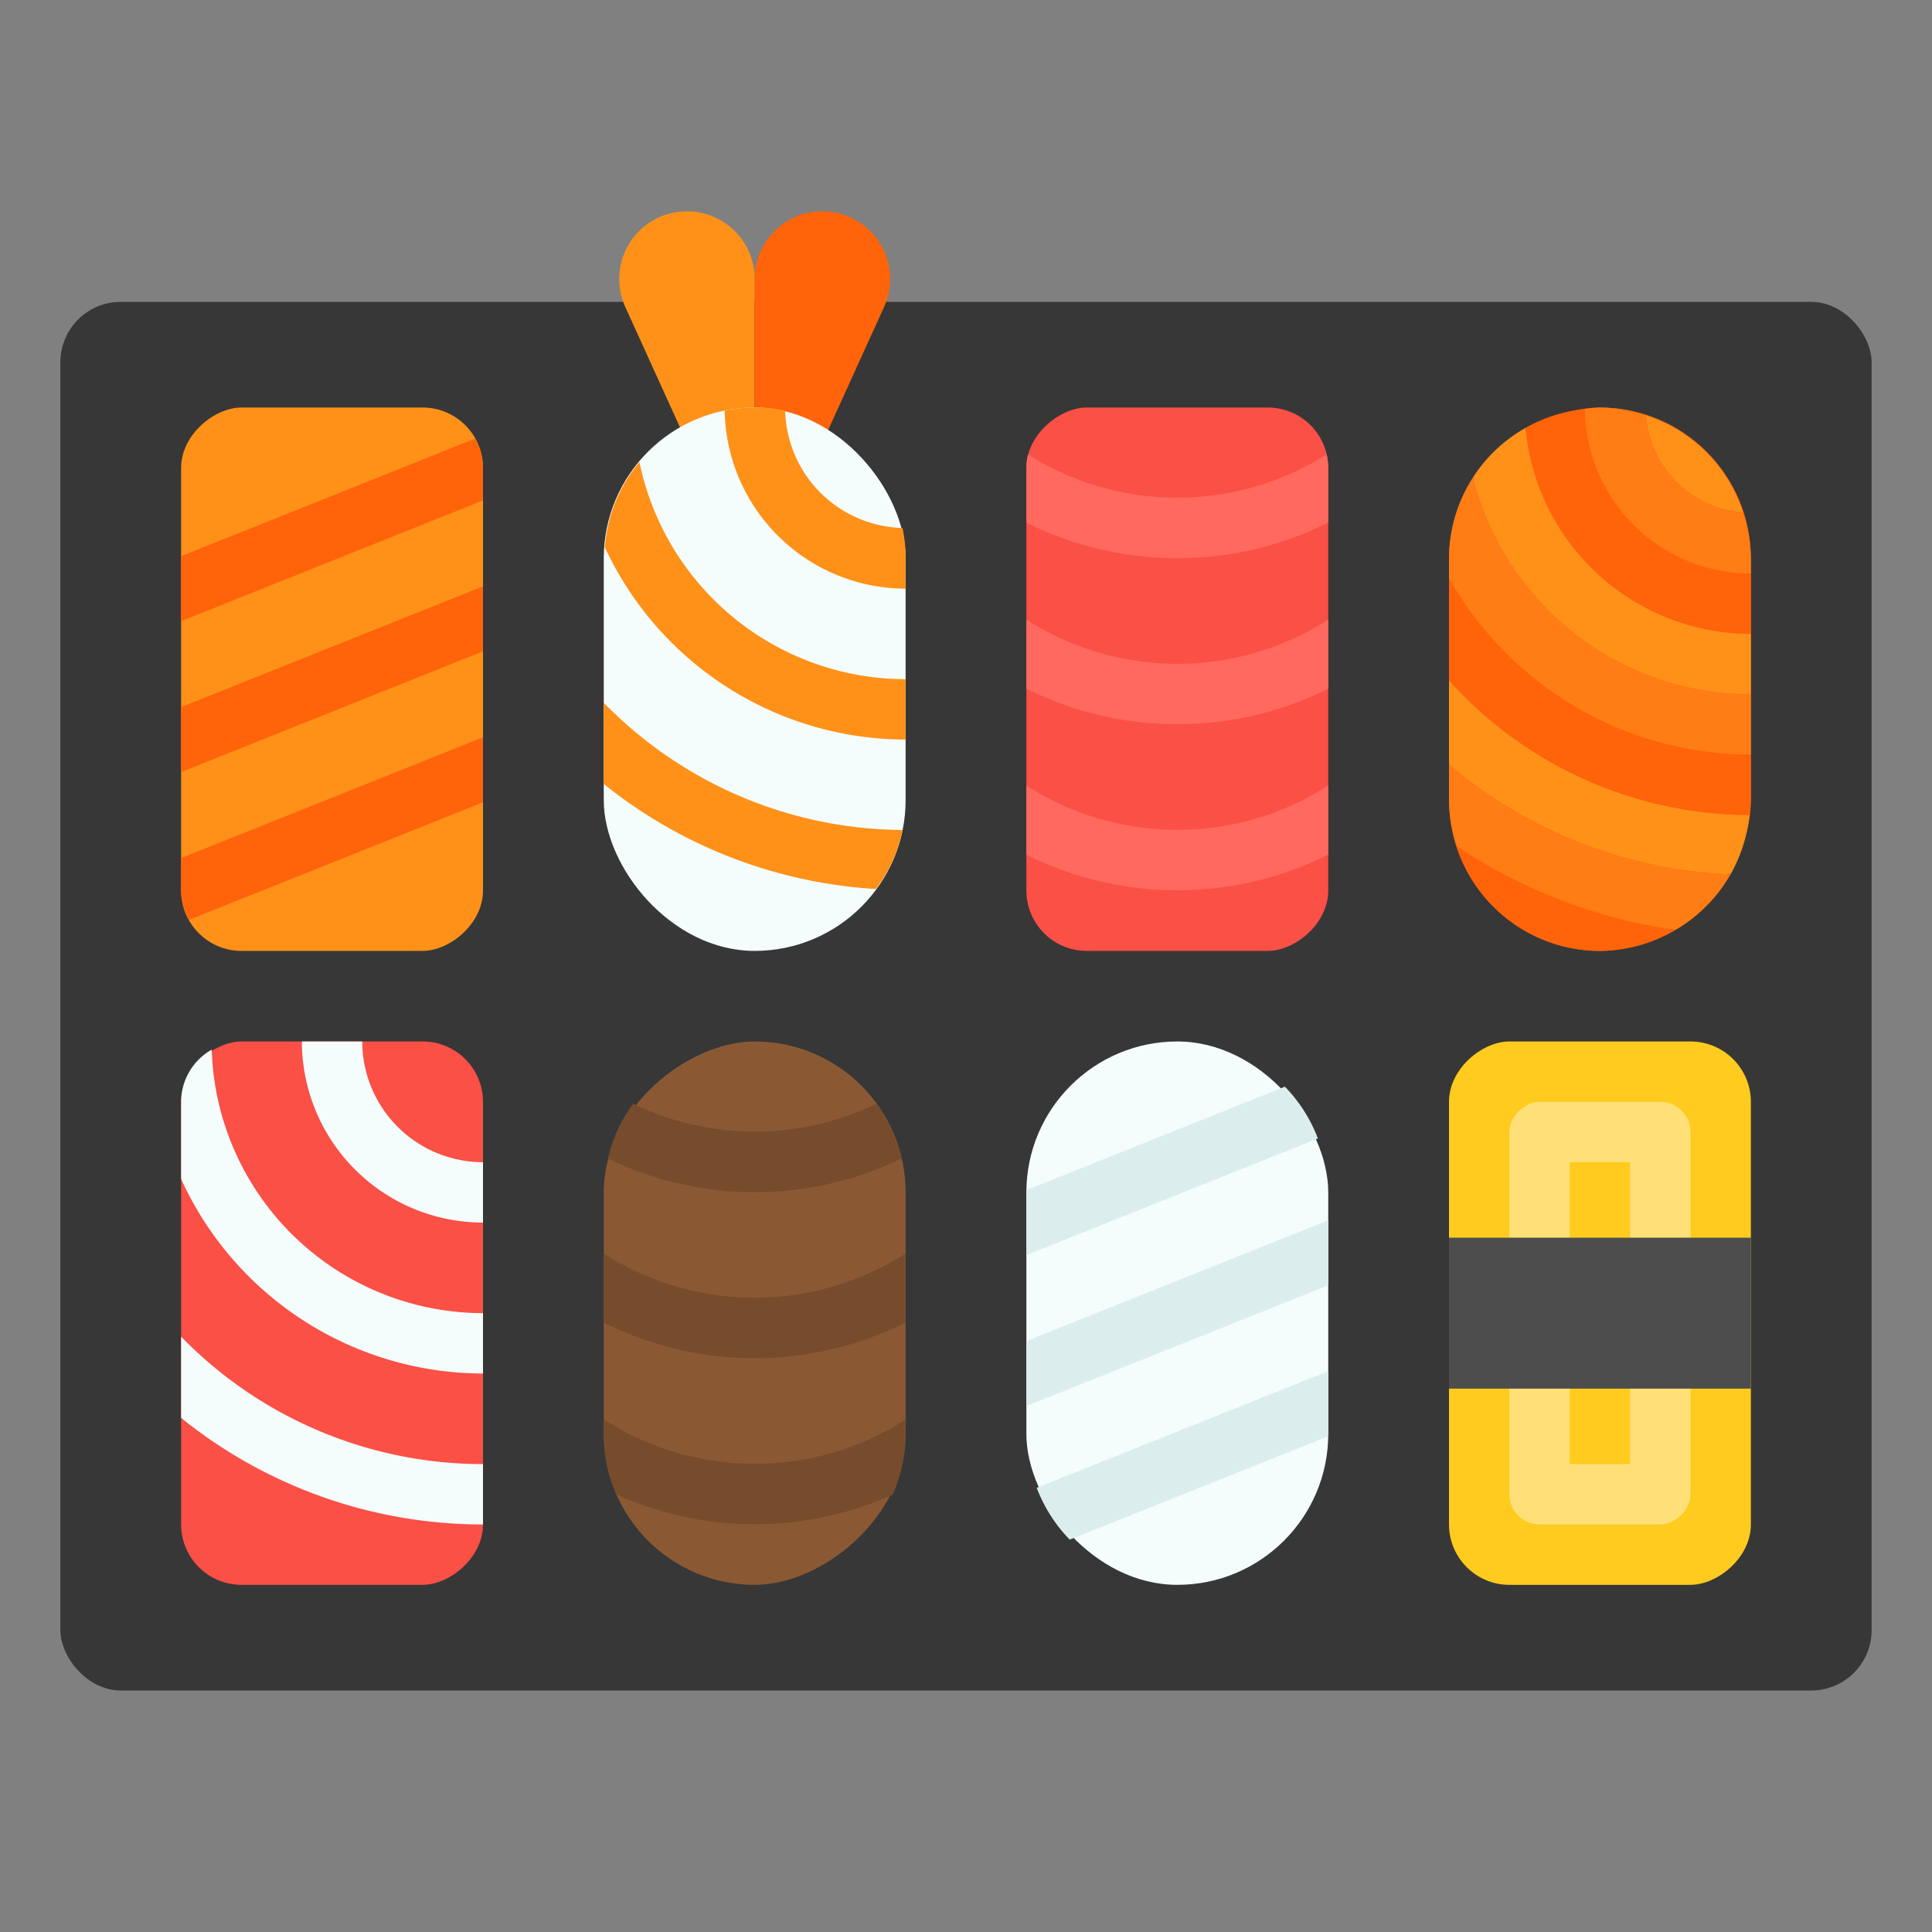<svg id="Layer_6_copy" height="512" viewBox="0 0 64 64" width="512" xmlns="http://www.w3.org/2000/svg" data-name="Layer 6 copy"><rect x="0" y="0" width="64" height="64" fill="#808080" stroke="none"/><rect fill="#373737" height="46" rx="2" width="60" x="2" y="10"/><rect fill="#fa5046" height="10" rx="2" transform="matrix(0 -1 1 0 -32.5 54.5)" width="18" x="2" y="38.5"/><g fill="#f5fcfc"><path d="m7.014 34.77a1.991 1.991 0 0 0 -1.014 1.73v2.556a11.007 11.007 0 0 0 10 6.444v-2a9.004 9.004 0 0 1 -8.986-8.73z"/><path d="m12 34.5h-2a6.007 6.007 0 0 0 6 6v-2a4.004 4.004 0 0 1 -4-4z"/><path d="m6 44.279v2.691a15.914 15.914 0 0 0 10 3.53v-2a13.952 13.952 0 0 1 -10-4.221z"/></g><rect fill="#fa5046" height="10" rx="2" transform="matrix(0 -1 1 0 16.5 61.5)" width="18" x="30" y="17.5"/><path d="m44 22.814v-2.291a9.26 9.26 0 0 1 -10 0v2.291a11.198 11.198 0 0 0 10 0z" fill="#ff695f"/><path d="m34 26.023v2.291a11.198 11.198 0 0 0 10 0v-2.291a9.26 9.26 0 0 1 -10 0z" fill="#ff695f"/><path d="m44 17.314v-1.814a1.994 1.994 0 0 0 -.054-.446 9.258 9.258 0 0 1 -9.892 0 1.994 1.994 0 0 0 -.054.446v1.814a11.198 11.198 0 0 0 10 0z" fill="#ff695f"/><rect fill="#8a5934" height="10" rx="5" transform="matrix(0 -1 1 0 -18.5 68.5)" width="18" x="16" y="38.5"/><path d="m30 43.814v-2.291a9.26 9.26 0 0 1 -10 0v2.291a11.198 11.198 0 0 0 10 0z" fill="#764c2c"/><path d="m20 47.023v.477a4.971 4.971 0 0 0 .429 2.013 11.157 11.157 0 0 0 9.142 0 4.971 4.971 0 0 0 .429-2.013v-.477a9.26 9.26 0 0 1 -10 0z" fill="#764c2c"/><path d="m29.863 38.378a4.957 4.957 0 0 0 -.834-1.815 9.268 9.268 0 0 1 -8.057 0 4.957 4.957 0 0 0 -.834 1.815 11.165 11.165 0 0 0 9.726 0z" fill="#764c2c"/><rect fill="#ff640a" height="10" rx="5" transform="matrix(0 -1 1 0 30.5 75.5)" width="18" x="44" y="17.5"/><path d="m57.737 16.973a4.977 4.977 0 0 0 -3.211-3.211 3.484 3.484 0 0 0 3.211 3.211z" fill="#ff9119"/><path d="m48 22.537v2.786a15.416 15.416 0 0 0 9.325 3.643 4.94 4.94 0 0 0 .625-1.968 13.453 13.453 0 0 1 -9.95-4.46z" fill="#ff9119"/><path d="m48.796 15.811a4.965 4.965 0 0 0 -.796 2.689v.658a11.501 11.501 0 0 0 10 5.842v-2a9.508 9.508 0 0 1 -9.204-7.189z" fill="#ff7d14"/><path d="m53 31.5a4.949 4.949 0 0 0 2.509-.698 17.391 17.391 0 0 1 -7.244-2.769 4.983 4.983 0 0 0 4.735 3.467z" fill="#ff640a"/><path d="m52.503 13.55a4.94 4.94 0 0 0 -1.968.625 7.507 7.507 0 0 0 7.466 6.825v-2a5.505 5.505 0 0 1 -5.497-5.45z" fill="#ff640a"/><path d="m50.534 14.175a4.998 4.998 0 0 0 -1.738 1.636 9.508 9.508 0 0 0 9.204 7.189v-2a7.507 7.507 0 0 1 -7.466-6.825z" fill="#ff9119"/><path d="m54.527 13.763a4.948 4.948 0 0 0 -1.527-.263 4.887 4.887 0 0 0 -.497.05 5.505 5.505 0 0 0 5.497 5.45v-.5a4.948 4.948 0 0 0 -.263-1.527 3.484 3.484 0 0 1 -3.211-3.211z" fill="#ff7d14"/><path d="m48 19.158v3.379a13.453 13.453 0 0 0 9.95 4.46 4.887 4.887 0 0 0 .05-.497v-1.5a11.501 11.501 0 0 1 -10-5.842z" fill="#ff640a"/><path d="m48 26.5a4.947 4.947 0 0 0 .265 1.533 17.391 17.391 0 0 0 7.244 2.769 4.987 4.987 0 0 0 1.816-1.836 15.416 15.416 0 0 1 -9.325-3.643z" fill="#ff7d14"/><rect fill="#f5fcfc" height="18" rx="5" width="10" x="34" y="34.5"/><rect fill="#ffcb1e" height="10" rx="2" transform="matrix(0 -1 1 0 9.5 96.5)" width="18" x="44" y="38.5"/><rect fill="#ffe078" height="6" rx="1" transform="matrix(0 -1 1 0 9.5 96.5)" width="14" x="46" y="40.5"/><path d="m48 42.5h10v2h-10z" fill="#ffcb1e" transform="matrix(0 1 -1 0 96.5 -9.5)"/><path d="m35.437 51.002 8.555-3.422c0-.027.008-.053.008-.08v-2.077l-9.657 3.863a4.991 4.991 0 0 0 1.094 1.717z" fill="#dceded"/><path d="m34 46.577 10-4v-2.154l-10 4z" fill="#dceded"/><path d="m34.008 39.42c0 .027-.008.053-.008.08v2.077l9.657-3.863a4.991 4.991 0 0 0 -1.094-1.717z" fill="#dceded"/><rect fill="#ff9119" height="10" rx="2" transform="matrix(0 -1 1 0 -11.5 33.5)" width="18" x="2" y="17.5"/><path d="m16 24.423-10 4v1.077a1.978 1.978 0 0 0 .262.972l9.738-3.895z" fill="#ff640a"/><path d="m16 19.423-10 4v2.154l10-4z" fill="#ff640a"/><path d="m16 15.5a1.978 1.978 0 0 0 -.262-.972l-9.738 3.895v2.154l10-4z" fill="#ff640a"/><path d="m25 9.243v6.757h-1.636l-2.649-5.828a2.243 2.243 0 0 1 2.042-3.172 2.243 2.243 0 0 1 2.243 2.243z" fill="#ff9119"/><path d="m25 9.243v6.757h1.636l2.649-5.828a2.243 2.243 0 0 0 -2.042-3.172 2.243 2.243 0 0 0 -2.243 2.243z" fill="#ff640a"/><path d="m48 41h10v5h-10z" fill="#4d4d4d"/><rect fill="#f5fcfc" height="18" rx="5" width="10" x="20" y="13.5"/><path d="m21.182 15.306a4.947 4.947 0 0 0 -1.145 2.826 11.005 11.005 0 0 0 9.963 6.367v-2a9.015 9.015 0 0 1 -8.818-7.194z" fill="#ff9119"/><path d="m26.01 13.602a5.01 5.01 0 0 0 -2.005-.002 6.004 6.004 0 0 0 5.995 5.9v-1a5.028 5.028 0 0 0 -.102-1.01 3.993 3.993 0 0 1 -3.888-3.888z" fill="#ff9119"/><path d="m20 23.279v2.691a15.909 15.909 0 0 0 9.018 3.48 4.955 4.955 0 0 0 .882-1.955 13.95 13.95 0 0 1 -9.9-4.216z" fill="#ff9119"/></svg>